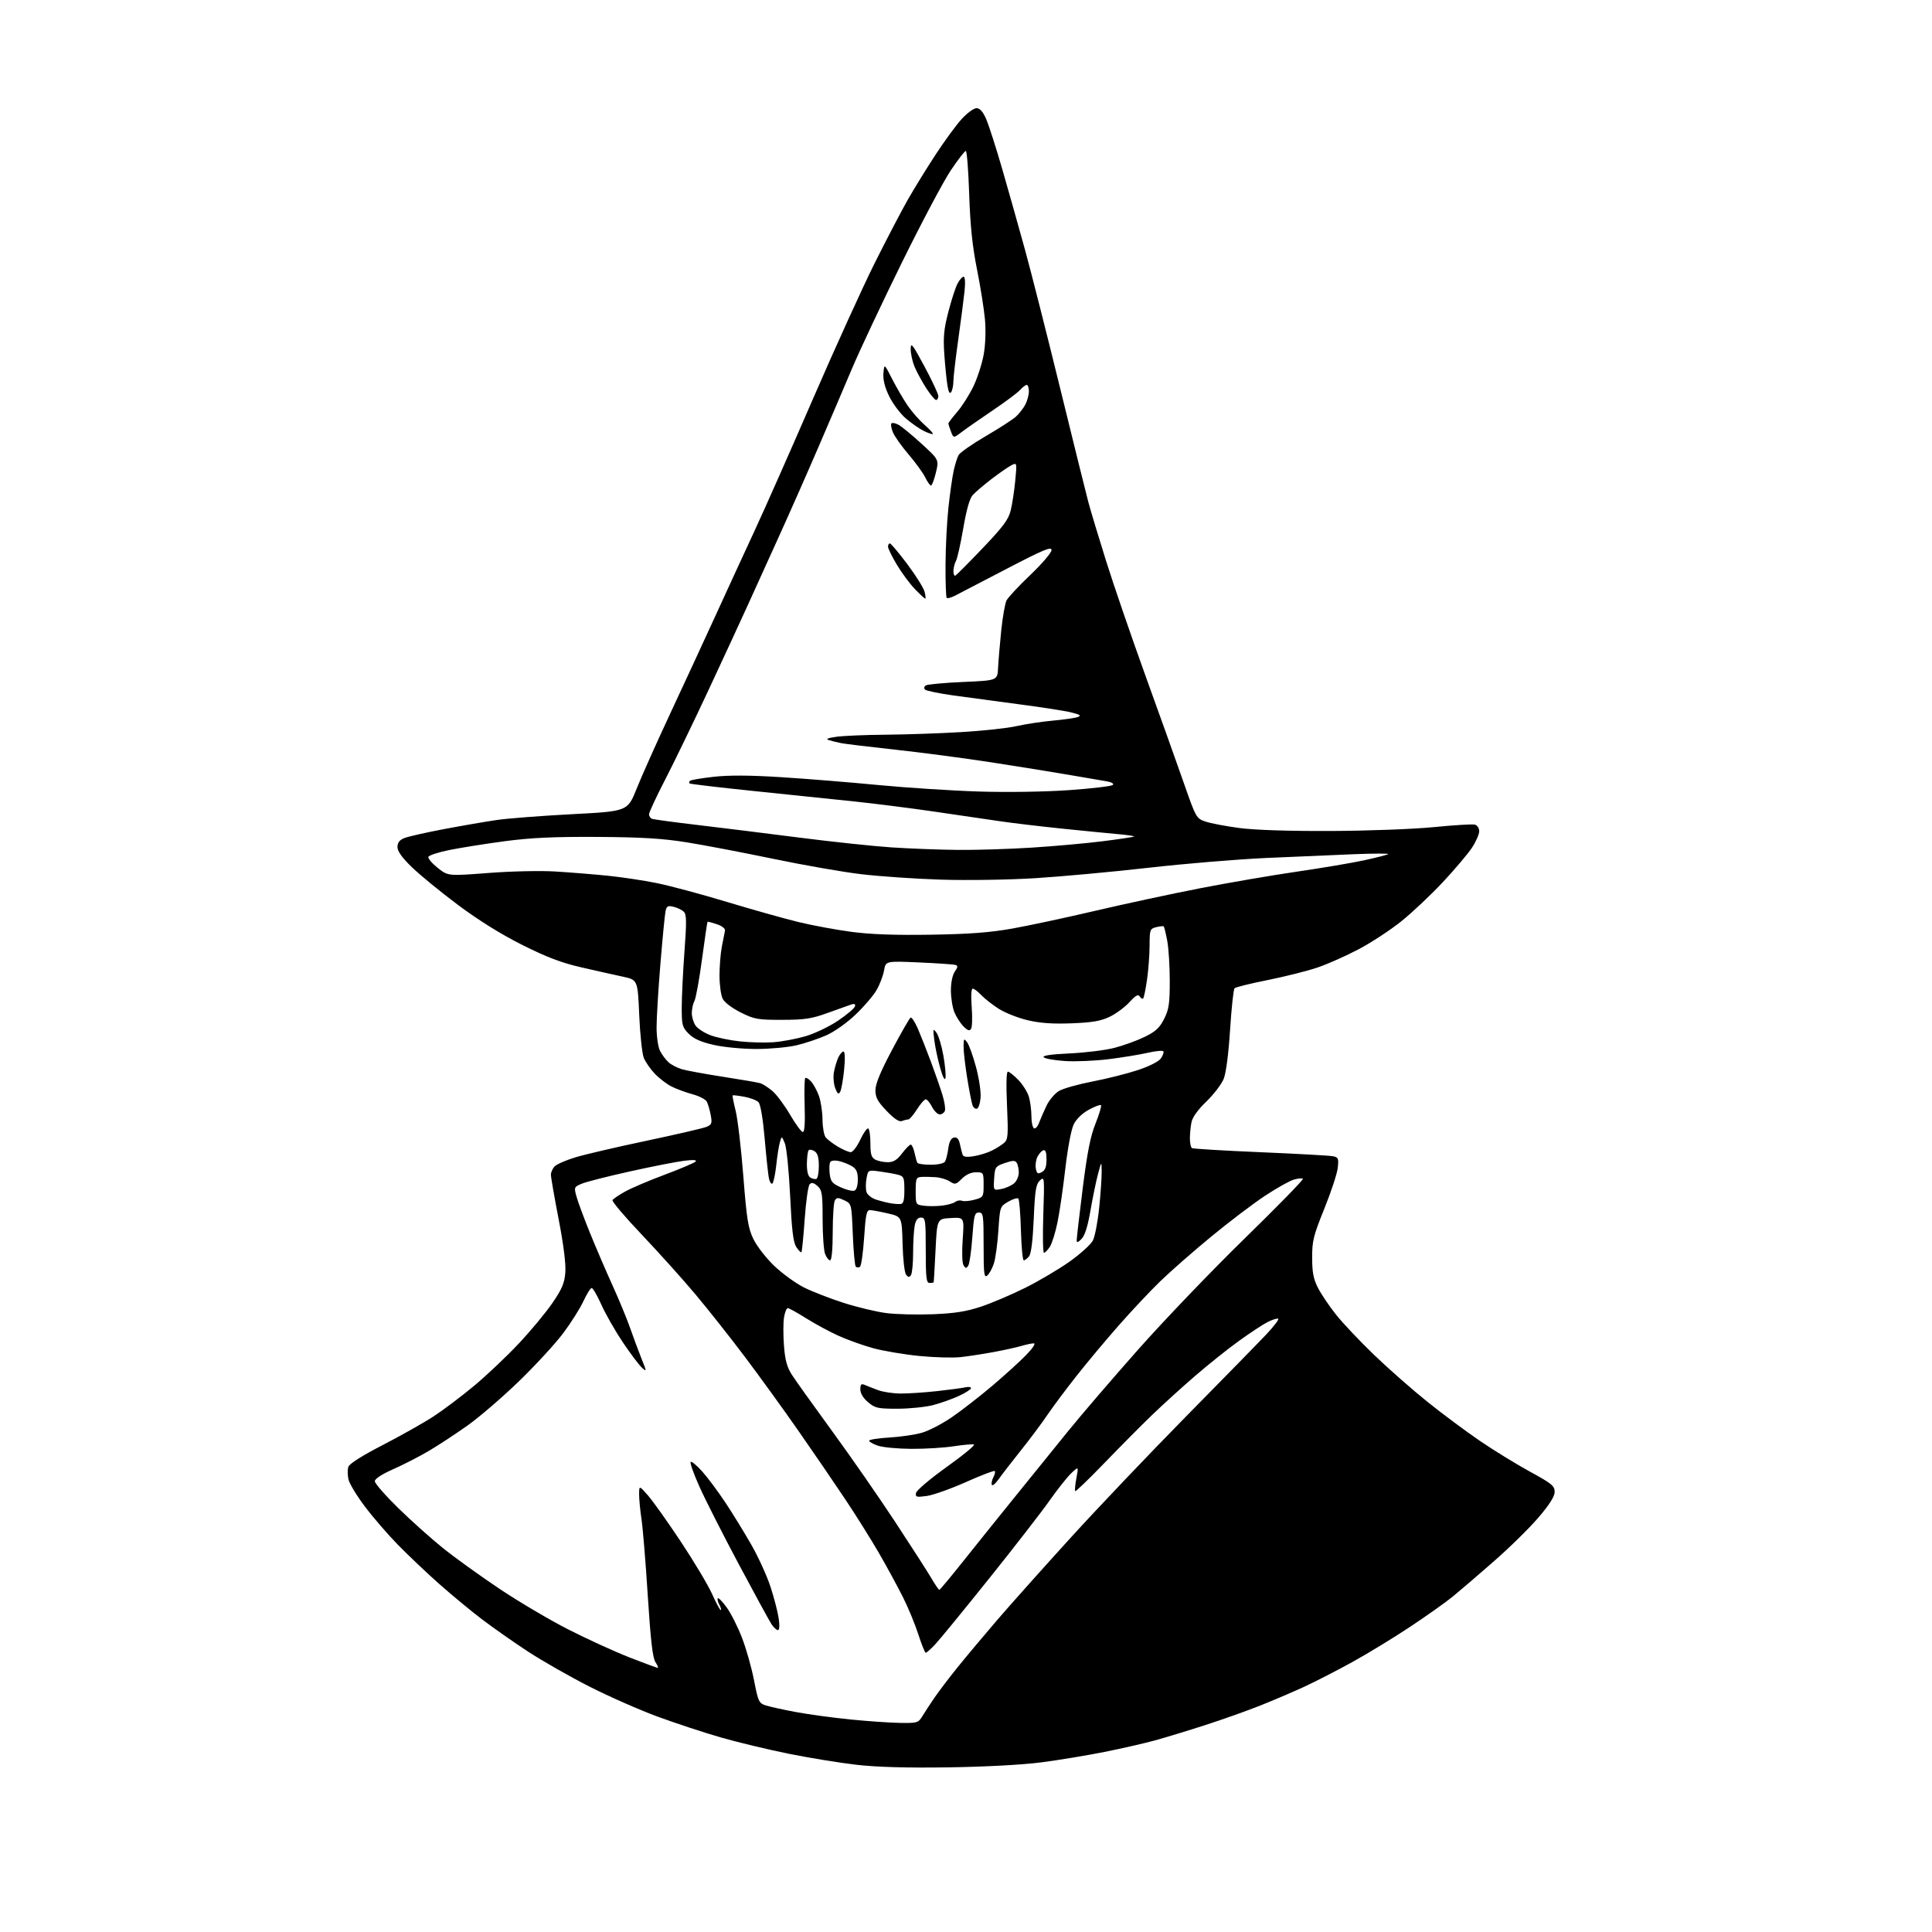 <?xml version="1.0" encoding="UTF-8" standalone="no"?>
<svg 
  version="1.1" 
  xmlns="http://www.w3.org/2000/svg" 
  xmlns:xlink="http://www.w3.org/1999/xlink" 
  xmlns:svg="http://www.w3.org/2000/svg"
  xmlns:rdf="http://www.w3.org/1999/02/22-rdf-syntax-ns#"
  xmlns:cc="http://creativecommons.org/ns#"
  xmlns:dc="http://purl.org/dc/elements/1.1/"
  viewBox="0 0 768 768"
  width="768"
  height="768"
>
<style>svg {background-color: white; }</style>"
<path stroke="none" fill="black" fill-rule="evenodd" d="M377.00,702.55C360.47,702.79 348.59,702.46 340.47,701.53C333.86,700.77 321.71,698.79 313.47,697.13C305.24,695.46 293.10,692.55 286.50,690.65C279.90,688.75 268.65,685.04 261.50,682.42C254.35,679.79 242.12,674.41 234.33,670.45C226.54,666.49 215.53,660.22 209.87,656.51C204.21,652.80 195.96,647.02 191.54,643.66C187.12,640.30 179.45,633.95 174.50,629.56C169.55,625.17 162.19,618.18 158.14,614.04C154.09,609.89 148.17,603.03 144.98,598.78C141.78,594.53 138.87,589.71 138.51,588.05C138.15,586.40 138.13,584.17 138.47,583.11C138.85,581.88 143.93,578.66 152.19,574.40C159.40,570.68 168.49,565.55 172.40,563.00C176.30,560.45 183.55,554.98 188.50,550.86C193.45,546.73 201.41,539.20 206.18,534.12C210.96,529.04 217.00,521.76 219.60,517.96C223.44,512.33 224.41,510.04 224.73,505.76C224.99,502.45 224.00,494.63 222.07,484.66C220.38,475.95 219.00,468.00 219.00,466.98C219.00,465.97 219.69,464.45 220.53,463.61C221.38,462.76 225.09,461.16 228.78,460.04C232.48,458.92 245.18,455.96 257.00,453.47C268.82,450.97 279.56,448.49 280.86,447.94C282.94,447.06 283.13,446.51 282.52,443.24C282.14,441.20 281.43,438.80 280.95,437.91C280.47,437.01 277.93,435.70 275.29,434.98C272.66,434.27 268.93,432.90 267.00,431.93C265.07,430.97 262.07,428.67 260.31,426.84C258.56,425.00 256.58,422.15 255.91,420.50C255.25,418.85 254.43,411.20 254.10,403.50C253.50,389.50 253.50,389.50 247.50,388.22C244.20,387.52 236.78,385.85 231.00,384.52C223.12,382.71 217.25,380.47 207.50,375.57C199.11,371.36 190.07,365.72 182.00,359.68C175.12,354.53 166.91,347.81 163.75,344.74C159.81,340.93 158.00,338.40 158.00,336.71C158.00,334.95 158.79,333.92 160.75,333.14C162.26,332.53 169.35,330.93 176.50,329.58C183.65,328.23 193.09,326.60 197.48,325.96C201.87,325.32 215.36,324.28 227.47,323.65C249.48,322.50 249.48,322.50 253.08,313.50C255.06,308.55 261.09,295.05 266.49,283.50C271.89,271.95 280.00,254.40 284.53,244.50C289.05,234.60 295.99,219.53 299.95,211.00C303.92,202.47 314.36,178.87 323.17,158.55C331.98,138.23 343.03,113.93 347.72,104.55C352.41,95.17 358.30,83.90 360.80,79.50C363.31,75.10 368.29,67.00 371.89,61.50C375.48,56.00 380.18,49.59 382.34,47.25C384.49,44.91 387.12,43.00 388.18,43.00C389.49,43.00 390.72,44.37 391.99,47.25C393.02,49.59 395.93,58.66 398.47,67.42C401.00,76.18 405.06,90.58 407.49,99.42C409.92,108.26 416.21,133.05 421.46,154.50C426.72,175.95 431.73,196.20 432.61,199.50C433.48,202.80 436.67,213.38 439.69,223.00C442.71,232.62 449.82,253.32 455.48,269.00C461.15,284.68 467.97,303.76 470.64,311.41C475.42,325.08 475.56,325.34 479.18,326.58C481.21,327.28 487.29,328.43 492.68,329.15C498.84,329.96 512.38,330.40 529.00,330.33C543.72,330.27 561.94,329.59 570.00,328.79C577.98,328.00 585.29,327.55 586.25,327.80C587.26,328.05 588.00,329.17 588.00,330.45C588.00,331.66 586.68,334.65 585.06,337.08C583.44,339.51 578.24,345.66 573.49,350.74C568.74,355.81 561.30,362.82 556.96,366.29C552.61,369.77 545.01,374.75 540.07,377.35C535.13,379.96 527.81,383.21 523.80,384.58C519.78,385.95 510.88,388.19 504.02,389.57C497.16,390.94 491.19,392.41 490.76,392.84C490.33,393.27 489.53,400.68 488.98,409.31C488.37,418.88 487.38,426.50 486.44,428.86C485.59,430.98 482.50,435.02 479.58,437.84C476.22,441.07 474.03,444.12 473.63,446.10C473.28,447.83 473.00,450.74 473.00,452.57C473.00,454.39 473.37,456.11 473.82,456.39C474.28,456.67 486.54,457.41 501.07,458.02C515.61,458.64 528.57,459.36 529.87,459.62C532.02,460.05 532.20,460.50 531.77,464.30C531.50,466.61 529.10,473.90 526.43,480.50C522.10,491.19 521.58,493.32 521.60,500.00C521.61,505.86 522.13,508.48 523.94,512.00C525.22,514.48 528.43,519.23 531.07,522.56C533.71,525.90 540.52,533.10 546.19,538.56C551.87,544.03 561.46,552.47 567.51,557.31C573.55,562.16 583.00,569.18 588.50,572.92C594.00,576.66 602.89,582.11 608.25,585.04C616.82,589.71 618.00,590.68 618.00,593.03C618.00,594.86 615.99,598.05 611.58,603.21C608.05,607.35 600.07,615.20 593.83,620.65C587.60,626.11 580.25,632.41 577.50,634.66C574.75,636.90 567.10,642.33 560.50,646.71C553.90,651.09 543.55,657.40 537.50,660.73C531.45,664.06 522.90,668.45 518.50,670.49C514.10,672.52 506.23,675.89 501.00,677.97C495.77,680.05 485.88,683.57 479.00,685.78C472.12,688.00 463.12,690.74 459.00,691.87C454.88,693.00 445.88,695.05 439.00,696.43C432.12,697.80 420.88,699.66 414.00,700.56C406.48,701.54 391.74,702.33 377.00,702.55zM357.73,684.88C364.59,684.99 365.04,684.86 366.63,682.25C367.54,680.74 369.68,677.48 371.37,675.00C373.06,672.52 377.15,667.13 380.47,663.00C383.79,658.88 390.95,650.33 396.38,644.00C401.82,637.68 415.08,622.83 425.85,611.00C436.62,599.17 457.18,577.58 471.53,563.00C485.89,548.42 500.20,533.80 503.32,530.50C506.45,527.20 508.59,524.36 508.07,524.19C507.56,524.02 505.64,524.64 503.82,525.57C501.99,526.51 496.90,529.86 492.50,533.03C488.10,536.20 480.23,542.49 475.00,547.01C469.77,551.53 462.12,558.48 458.00,562.45C453.88,566.42 445.40,574.96 439.16,581.42C432.93,587.88 427.64,592.98 427.41,592.75C427.19,592.52 427.40,590.20 427.88,587.59C428.77,582.85 428.77,582.85 425.80,585.67C424.17,587.23 420.31,592.10 417.22,596.50C414.13,600.90 403.32,614.85 393.18,627.50C383.05,640.15 373.37,651.96 371.68,653.75C369.99,655.54 368.33,657.00 368.00,657.00C367.67,657.00 366.35,653.74 365.07,649.75C363.79,645.76 361.03,639.07 358.92,634.87C356.82,630.68 352.59,622.90 349.52,617.58C346.45,612.26 340.43,602.64 336.14,596.20C331.85,589.77 323.48,577.52 317.54,569.00C311.60,560.48 302.00,547.20 296.20,539.50C290.41,531.80 281.51,520.55 276.43,514.50C271.35,508.45 261.73,497.75 255.05,490.72C248.38,483.70 243.16,477.55 243.47,477.05C243.77,476.56 246.02,475.04 248.46,473.68C250.91,472.31 257.99,469.29 264.21,466.97C270.42,464.64 275.95,462.30 276.50,461.75C277.16,461.09 275.65,460.98 272.00,461.42C268.98,461.79 259.30,463.68 250.50,465.64C241.70,467.59 233.06,469.78 231.31,470.52C228.20,471.82 228.14,471.94 229.17,475.67C229.75,477.78 232.14,484.23 234.48,490.00C236.82,495.77 240.88,505.23 243.50,511.00C246.12,516.77 249.28,524.42 250.52,528.00C251.76,531.58 253.77,536.97 254.97,539.98C257.12,545.34 257.12,545.42 255.13,543.62C254.01,542.60 250.62,538.10 247.60,533.61C244.59,529.13 240.76,522.43 239.10,518.73C237.44,515.03 235.69,512.00 235.21,512.00C234.73,512.00 233.25,514.36 231.92,517.24C230.59,520.12 226.96,525.86 223.86,529.99C220.76,534.13 212.88,542.68 206.36,549.01C199.83,555.33 190.66,563.23 185.98,566.57C181.29,569.91 174.31,574.49 170.48,576.75C166.64,579.01 160.24,582.30 156.25,584.06C151.74,586.06 149.00,587.85 149.00,588.82C149.00,589.68 153.17,594.45 158.26,599.44C163.36,604.42 171.35,611.57 176.01,615.33C180.68,619.09 190.80,626.38 198.50,631.54C206.20,636.69 218.57,644.00 226.00,647.78C233.43,651.56 244.30,656.53 250.17,658.83C256.05,661.12 261.12,663.00 261.45,663.00C261.78,663.00 261.37,661.97 260.54,660.70C259.44,659.02 258.63,652.03 257.51,634.45C256.68,621.28 255.55,607.58 255.02,604.00C254.48,600.42 254.05,595.92 254.06,594.00C254.08,590.50 254.08,590.50 257.54,594.41C259.43,596.56 265.30,604.80 270.57,612.73C275.83,620.65 281.44,630.03 283.03,633.57C284.62,637.11 286.18,640.00 286.49,640.00C286.81,640.00 286.57,639.06 285.95,637.91C285.34,636.77 285.07,635.60 285.35,635.32C285.62,635.04 287.22,636.70 288.89,639.01C290.57,641.32 293.30,646.74 294.96,651.06C296.63,655.37 298.78,662.98 299.74,667.95C301.41,676.52 301.66,677.05 304.50,677.96C306.15,678.48 311.55,679.67 316.50,680.59C321.45,681.50 331.12,682.82 338.00,683.51C344.88,684.20 353.75,684.82 357.73,684.88zM309.23,648.00C308.68,648.00 307.53,646.93 306.67,645.62C305.81,644.31 299.98,633.62 293.71,621.87C287.45,610.12 280.42,596.29 278.11,591.13C275.79,585.98 274.19,581.48 274.55,581.13C274.91,580.79 276.99,582.52 279.19,584.98C281.38,587.44 285.56,593.07 288.48,597.48C291.40,601.89 296.02,609.41 298.74,614.20C301.47,618.98 304.85,626.40 306.26,630.70C307.67,634.99 309.14,640.64 309.53,643.25C309.96,646.21 309.85,648.00 309.23,648.00zM373.39,632.00C373.63,632.00 377.86,626.94 382.78,620.75C387.70,614.56 397.01,602.98 403.47,595.00C409.92,587.02 419.39,575.33 424.51,569.00C429.63,562.67 442.18,548.05 452.41,536.50C462.64,524.95 481.69,505.07 494.75,492.33C507.81,479.58 518.24,468.90 517.93,468.59C517.62,468.29 516.01,468.42 514.36,468.90C512.70,469.37 507.54,472.26 502.90,475.32C498.25,478.38 488.61,485.69 481.48,491.57C474.34,497.44 465.20,505.46 461.17,509.38C457.13,513.29 449.68,521.23 444.61,527.00C439.53,532.77 432.01,541.77 427.89,547.00C423.76,552.23 418.56,559.20 416.32,562.50C414.09,565.80 409.38,572.10 405.86,576.50C402.34,580.90 398.37,586.04 397.04,587.92C395.71,589.81 394.45,590.84 394.24,590.23C394.04,589.61 394.33,588.25 394.90,587.19C395.47,586.13 395.70,585.04 395.43,584.76C395.15,584.48 389.99,586.46 383.96,589.15C377.94,591.84 370.93,594.32 368.40,594.67C364.28,595.23 363.83,595.11 364.15,593.44C364.35,592.42 369.86,587.76 376.40,583.09C382.94,578.42 387.78,574.43 387.16,574.22C386.54,574.01 382.90,574.33 379.07,574.92C375.25,575.51 367.70,575.97 362.31,575.94C356.91,575.91 350.93,575.35 349.00,574.69C347.07,574.04 345.50,573.14 345.50,572.70C345.50,572.26 349.10,571.70 353.50,571.44C357.90,571.19 363.76,570.33 366.51,569.53C369.27,568.73 374.68,565.91 378.53,563.25C382.39,560.60 389.58,555.00 394.52,550.81C399.46,546.62 405.51,541.12 407.96,538.59C410.55,535.92 411.80,534.00 410.95,534.00C410.15,534.00 407.91,534.47 405.99,535.04C404.07,535.61 399.12,536.70 395.00,537.46C390.88,538.22 384.99,539.13 381.92,539.47C378.85,539.82 371.42,539.61 365.42,539.02C359.41,538.42 351.22,537.04 347.21,535.96C343.20,534.87 336.95,532.64 333.31,530.99C329.67,529.34 323.85,526.19 320.37,523.99C316.89,521.80 313.65,520.00 313.16,520.00C312.66,520.00 311.99,521.67 311.66,523.70C311.33,525.74 311.32,530.80 311.64,534.95C312.08,540.68 312.84,543.47 314.79,546.50C316.20,548.70 323.44,558.83 330.86,569.00C338.29,579.17 349.57,595.42 355.93,605.11C362.30,614.80 368.73,624.81 370.23,627.36C371.72,629.91 373.15,632.00 373.39,632.00zM356.83,559.99C348.95,560.00 347.87,559.76 345.08,557.41C343.14,555.78 342.00,553.89 342.00,552.30C342.00,550.29 342.35,549.93 343.75,550.53C344.71,550.94 347.07,551.86 349.00,552.59C350.93,553.32 354.98,553.93 358.00,553.95C361.02,553.97 367.55,553.54 372.50,552.99C377.45,552.45 382.51,551.77 383.75,551.48C384.99,551.20 386.00,551.34 386.00,551.81C386.00,552.28 383.86,553.65 381.25,554.87C378.64,556.08 374.02,557.73 371.00,558.53C367.98,559.32 361.60,559.98 356.83,559.99zM370.85,522.43C379.41,522.09 384.10,521.36 389.85,519.45C394.06,518.06 402.00,514.69 407.50,511.95C413.00,509.21 420.98,504.49 425.23,501.47C429.49,498.44 433.63,494.69 434.43,493.13C435.24,491.58 436.37,485.69 436.95,480.05C437.53,474.40 437.97,467.92 437.93,465.64C437.87,461.50 437.87,461.50 436.49,466.63C435.73,469.44 434.38,475.97 433.49,481.13C432.41,487.43 431.25,491.15 429.94,492.47C428.46,493.98 428.00,494.10 428.00,492.97C428.00,492.16 429.08,482.92 430.39,472.44C432.19,458.13 433.46,451.69 435.49,446.62C436.98,442.90 437.95,439.62 437.66,439.32C437.36,439.03 435.18,439.85 432.81,441.14C430.15,442.60 427.85,444.84 426.80,447.00C425.82,449.01 424.41,456.47 423.49,464.50C422.61,472.20 421.21,481.83 420.37,485.89C419.54,489.96 418.17,494.34 417.32,495.64C416.47,496.94 415.42,498.00 415.00,498.00C414.57,498.00 414.45,491.14 414.73,482.75C415.22,467.89 415.18,467.55 413.36,469.28C411.79,470.79 411.41,473.17 410.93,484.47C410.55,493.23 409.90,498.41 409.05,499.43C408.34,500.30 407.40,501.00 406.96,501.00C406.52,501.00 406.02,495.64 405.83,489.08C405.65,482.52 405.18,476.85 404.80,476.46C404.41,476.08 402.61,476.63 400.80,477.68C397.52,479.59 397.50,479.66 396.87,489.17C396.53,494.43 395.72,500.33 395.07,502.29C394.43,504.24 393.25,506.38 392.45,507.04C391.20,508.08 391.00,506.47 391.00,495.12C391.00,482.92 390.87,482.00 389.11,482.00C387.43,482.00 387.14,483.10 386.51,491.85C386.12,497.26 385.40,502.33 384.90,503.10C384.14,504.29 383.85,504.27 383.03,503.00C382.47,502.13 382.32,497.82 382.69,492.69C383.31,483.88 383.31,483.88 377.90,484.19C372.50,484.50 372.50,484.50 371.89,497.00C371.55,503.88 371.22,509.61 371.14,509.75C371.06,509.89 370.32,510.00 369.50,510.00C368.24,510.00 368.00,507.89 368.00,497.00C368.00,484.96 367.86,484.00 366.12,484.00C364.82,484.00 364.06,484.96 363.62,487.12C363.28,488.84 362.99,493.68 362.98,497.88C362.98,502.07 362.60,506.08 362.15,506.80C361.48,507.85 361.11,507.84 360.20,506.74C359.56,505.97 358.95,500.67 358.79,494.51C358.50,483.65 358.50,483.65 353.00,482.37C349.98,481.66 346.76,481.07 345.86,481.04C344.48,481.01 344.11,482.74 343.50,492.01C343.10,498.06 342.35,503.28 341.82,503.61C341.30,503.93 340.56,503.89 340.18,503.52C339.81,503.15 339.27,497.37 339.00,490.68C338.50,478.52 338.50,478.52 335.63,477.15C333.21,475.99 332.62,475.99 331.89,477.14C331.42,477.89 331.02,483.56 331.02,489.75C331.01,496.75 330.61,501.00 329.98,501.00C329.41,501.00 328.51,499.85 327.98,498.43C327.44,497.02 327.00,490.79 327.00,484.59C327.00,474.54 326.78,473.11 324.98,471.48C323.51,470.15 322.65,469.95 321.86,470.74C321.26,471.34 320.37,477.57 319.88,484.59C319.39,491.60 318.80,497.53 318.58,497.76C318.35,497.99 317.44,497.07 316.55,495.72C315.32,493.85 314.74,489.03 314.09,475.38C313.61,465.51 312.67,456.16 311.99,454.50C310.75,451.50 310.75,451.50 310.01,454.06C309.60,455.47 308.95,459.63 308.56,463.30C308.16,466.97 307.46,470.21 307.00,470.50C306.54,470.78 305.92,469.78 305.63,468.26C305.33,466.74 304.58,459.65 303.96,452.50C303.26,444.56 302.31,438.97 301.51,438.13C300.79,437.38 298.24,436.41 295.85,435.97C293.46,435.53 291.38,435.29 291.23,435.44C291.09,435.58 291.63,438.36 292.44,441.60C293.25,444.85 294.62,456.50 295.48,467.50C296.84,484.82 297.38,488.18 299.52,492.60C300.88,495.40 304.61,500.19 307.81,503.24C311.01,506.28 316.29,510.13 319.56,511.77C322.83,513.41 329.95,516.18 335.39,517.92C340.83,519.66 348.48,521.49 352.39,521.98C356.30,522.47 364.61,522.68 370.85,522.43zM374.50,479.25C376.70,478.99 379.06,478.32 379.74,477.78C380.42,477.23 381.62,477.02 382.41,477.33C383.20,477.63 385.46,477.44 387.43,476.89C390.91,475.93 391.00,475.78 391.00,470.95C391.00,466.10 390.94,466.00 387.95,466.00C386.02,466.00 383.98,466.93 382.36,468.55C380.02,470.89 379.62,470.98 377.59,469.65C376.37,468.85 373.83,468.09 371.94,467.95C370.05,467.82 367.49,467.77 366.25,467.85C364.21,467.99 364.00,468.51 364.00,473.44C364.00,478.82 364.03,478.88 367.25,479.30C369.04,479.53 372.30,479.51 374.50,479.25zM358.00,478.61C359.13,478.51 359.50,477.14 359.50,473.06C359.50,468.13 359.28,467.59 357.00,466.98C355.62,466.62 352.38,466.04 349.79,465.69C345.08,465.05 345.08,465.05 344.45,468.44C344.10,470.30 344.10,472.74 344.45,473.85C344.81,474.97 346.54,476.33 348.30,476.88C350.06,477.44 352.62,478.08 354.00,478.32C355.38,478.55 357.18,478.69 358.00,478.61zM339.65,473.30C340.46,472.99 341.00,471.24 341.00,468.92C341.00,465.99 340.45,464.71 338.75,463.64C337.51,462.87 335.19,461.93 333.59,461.56C331.91,461.17 330.42,461.32 330.04,461.93C329.69,462.50 329.59,464.60 329.82,466.59C330.18,469.69 330.82,470.46 334.28,472.01C336.49,473.01 338.92,473.59 339.65,473.30zM398.12,472.63C399.91,472.27 402.19,471.24 403.18,470.33C404.18,469.43 404.99,467.52 404.98,466.10C404.98,464.67 404.61,462.93 404.17,462.24C403.53,461.23 402.58,461.25 399.43,462.33C395.67,463.63 395.49,463.90 395.19,468.48C394.88,473.27 394.88,473.27 398.12,472.63zM324.50,468.65C325.05,468.48 325.50,466.17 325.50,463.53C325.50,460.09 325.02,458.41 323.80,457.64C322.86,457.05 321.81,456.86 321.46,457.21C321.11,457.56 320.79,459.95 320.75,462.51C320.71,465.51 321.19,467.50 322.09,468.08C322.87,468.57 323.95,468.82 324.50,468.65zM414.11,465.94C415.49,465.21 416.00,463.83 416.00,460.88C416.00,458.09 415.61,456.96 414.75,457.25C414.06,457.47 413.00,458.65 412.39,459.86C411.79,461.07 411.50,463.16 411.76,464.50C412.15,466.55 412.53,466.79 414.11,465.94zM370.00,463.00C372.83,463.00 375.21,462.47 375.66,461.75C376.08,461.06 376.67,458.71 376.96,456.51C377.33,453.82 378.06,452.42 379.21,452.20C380.41,451.97 381.12,452.73 381.55,454.68C381.89,456.23 382.36,458.12 382.60,458.88C382.92,459.89 384.09,460.08 387.12,459.60C389.37,459.24 392.63,458.23 394.35,457.35C396.08,456.48 398.27,455.09 399.20,454.27C400.70,452.95 400.83,451.22 400.30,439.39C399.92,431.10 400.06,426.00 400.65,426.00C401.18,426.00 403.05,427.49 404.82,429.31C406.59,431.14 408.48,434.17 409.02,436.06C409.56,437.94 410.00,441.38 410.00,443.68C410.00,445.99 410.45,448.16 411.00,448.50C411.55,448.84 412.48,447.86 413.05,446.31C413.63,444.76 414.97,441.69 416.03,439.48C417.09,437.27 419.31,434.65 420.97,433.67C422.63,432.69 428.61,431.01 434.25,429.92C439.89,428.84 447.99,426.80 452.25,425.40C456.81,423.89 460.60,421.98 461.46,420.75C462.26,419.61 462.71,418.34 462.45,417.93C462.20,417.52 459.41,417.77 456.25,418.50C453.09,419.23 446.09,420.37 440.71,421.04C435.32,421.71 427.54,422.04 423.40,421.78C419.27,421.51 415.44,420.84 414.89,420.29C414.22,419.62 417.62,419.11 425.19,418.75C431.41,418.46 439.43,417.47 443.00,416.54C446.57,415.62 451.98,413.66 455.00,412.19C459.38,410.05 460.96,408.59 462.75,405.04C464.66,401.24 465.00,398.98 465.00,389.92C465.00,384.07 464.55,376.88 463.99,373.96C463.44,371.04 462.82,368.48 462.61,368.28C462.40,368.07 461.06,368.20 459.62,368.56C457.13,369.19 457.00,369.54 456.98,375.86C456.97,379.51 456.51,385.62 455.96,389.44C455.41,393.26 454.72,396.62 454.42,396.91C454.13,397.20 453.52,396.84 453.07,396.11C452.45,395.11 451.44,395.67 448.98,398.37C447.19,400.34 443.67,402.95 441.16,404.16C437.61,405.88 434.29,406.46 426.06,406.78C418.52,407.08 413.51,406.73 408.53,405.56C404.70,404.66 399.50,402.60 396.97,400.98C394.45,399.36 391.32,396.90 390.02,395.52C388.72,394.13 387.21,393.00 386.68,393.00C386.09,393.00 385.93,395.88 386.27,400.34C386.57,404.37 386.46,408.25 386.03,408.95C385.42,409.93 384.71,409.71 383.03,408.03C381.82,406.82 380.19,404.30 379.41,402.44C378.64,400.59 378.00,396.67 378.00,393.75C378.00,390.56 378.62,387.56 379.56,386.21C380.80,384.45 380.85,383.90 379.81,383.58C379.09,383.35 372.56,382.90 365.30,382.58C352.09,382.00 352.09,382.00 351.43,385.75C351.07,387.81 349.75,391.30 348.49,393.50C347.24,395.70 343.47,400.11 340.13,403.29C336.66,406.61 331.65,410.15 328.41,411.58C325.31,412.95 320.01,414.73 316.63,415.52C313.26,416.32 306.09,416.98 300.70,416.99C295.19,416.99 287.76,416.29 283.74,415.37C278.64,414.21 275.79,412.95 273.80,410.95C271.22,408.38 271.00,407.55 271.00,400.51C271.00,396.31 271.49,386.32 272.08,378.30C272.97,366.40 272.92,363.50 271.83,362.43C271.10,361.72 269.28,360.83 267.79,360.47C265.51,359.91 265.01,360.17 264.57,362.15C264.29,363.44 263.37,372.85 262.53,383.06C261.69,393.26 261.00,404.65 261.00,408.36C261.00,412.17 261.61,416.27 262.40,417.80C263.17,419.29 264.68,421.30 265.76,422.28C266.84,423.26 269.25,424.50 271.11,425.05C272.98,425.59 280.35,426.94 287.50,428.05C294.65,429.16 301.29,430.30 302.26,430.60C303.22,430.90 305.37,432.28 307.02,433.67C308.68,435.06 311.84,439.31 314.06,443.10C316.28,446.90 318.56,450.00 319.14,450.00C319.83,450.00 320.08,446.41 319.86,439.57C319.68,433.83 319.79,428.88 320.10,428.56C320.42,428.25 321.47,428.86 322.43,429.93C323.40,430.99 324.80,433.58 325.55,435.68C326.30,437.78 326.93,442.00 326.96,445.06C326.98,448.12 327.56,451.31 328.25,452.16C328.94,453.00 331.13,454.66 333.12,455.85C335.11,457.03 337.39,458.00 338.20,458.00C339.00,458.00 340.70,455.77 341.98,453.04C343.26,450.31 344.69,448.31 345.15,448.60C345.62,448.88 346.00,451.55 346.00,454.52C346.00,458.84 346.39,460.14 347.93,460.96C349.00,461.53 351.23,462.00 352.88,462.00C355.15,462.00 356.56,461.14 358.57,458.50C360.04,456.57 361.60,455.00 362.04,455.00C362.48,455.00 363.15,456.46 363.54,458.25C363.92,460.04 364.43,461.84 364.68,462.25C364.92,462.66 367.31,463.00 370.00,463.00zM358.53,445.63C357.42,446.05 355.49,444.78 352.45,441.61C348.87,437.88 348.00,436.26 348.00,433.38C348.00,430.88 350.00,426.02 354.57,417.41C358.18,410.61 361.50,404.81 361.95,404.53C362.40,404.25 363.72,406.25 364.89,408.97C366.06,411.69 368.41,417.65 370.11,422.21C371.81,426.77 373.86,432.68 374.67,435.35C375.48,438.02 375.90,440.83 375.60,441.60C375.30,442.37 374.39,443.00 373.56,443.00C372.73,443.00 371.35,441.65 370.50,440.00C369.65,438.35 368.52,437.00 367.99,437.00C367.46,437.00 365.89,438.80 364.50,441.00C363.11,443.20 361.57,445.00 361.07,445.00C360.57,445.00 359.43,445.28 358.53,445.63zM388.37,440.71C387.75,440.92 386.96,440.34 386.61,439.42C386.26,438.50 385.30,433.65 384.49,428.63C383.67,423.61 383.02,417.93 383.04,416.00C383.06,412.81 383.19,412.66 384.44,414.32C385.20,415.31 386.78,419.71 387.96,424.09C389.15,428.47 389.97,433.92 389.81,436.20C389.64,438.48 388.99,440.51 388.37,440.71zM333.99,433.99C333.32,435.18 332.90,434.87 332.00,432.51C331.38,430.87 331.15,428.01 331.50,426.17C331.84,424.33 332.62,421.74 333.22,420.41C333.83,419.08 334.76,418.00 335.29,418.00C335.89,418.00 335.99,420.74 335.55,425.24C335.15,429.22 334.45,433.16 333.99,433.99zM375.84,428.52C375.59,429.76 374.80,428.25 373.73,424.48C372.79,421.16 371.74,416.21 371.40,413.48C370.83,408.92 370.91,408.67 372.26,410.50C373.08,411.60 374.30,415.66 374.99,419.52C375.68,423.38 376.06,427.43 375.84,428.52zM307.50,414.30C310.80,414.06 316.50,412.99 320.16,411.93C323.83,410.86 329.65,408.08 333.11,405.75C336.57,403.41 339.59,400.87 339.83,400.10C340.14,399.11 339.71,398.88 338.38,399.31C337.35,399.65 333.12,401.16 329.00,402.66C322.63,404.97 319.91,405.39 310.93,405.40C301.20,405.42 299.89,405.19 294.43,402.46C290.99,400.75 287.98,398.45 287.26,397.00C286.59,395.62 286.02,391.52 286.01,387.89C286.01,384.25 286.42,379.04 286.94,376.32C287.46,373.59 288.02,370.74 288.19,369.98C288.37,369.16 287.08,368.11 285.00,367.40C283.07,366.75 281.39,366.31 281.26,366.43C281.13,366.55 280.14,373.24 279.06,381.29C277.98,389.35 276.63,396.82 276.05,397.90C275.47,398.98 275.00,401.15 275.00,402.71C275.00,404.28 275.67,406.52 276.50,407.69C277.32,408.87 279.97,410.59 282.39,411.51C284.80,412.43 290.09,413.54 294.14,413.97C298.19,414.40 304.20,414.55 307.50,414.30zM370.00,371.56C385.34,371.32 393.52,370.70 402.50,369.10C409.10,367.92 423.95,364.74 435.50,362.03C447.05,359.32 465.73,355.31 477.00,353.11C488.27,350.92 505.60,347.94 515.50,346.50C525.40,345.06 537.51,343.02 542.41,341.95C547.31,340.89 551.54,339.79 551.82,339.51C552.10,339.23 546.07,339.25 538.42,339.55C530.76,339.86 515.05,340.53 503.50,341.05C491.95,341.57 470.74,343.33 456.38,344.97C442.01,346.60 421.76,348.46 411.38,349.10C400.88,349.75 384.28,350.00 374.00,349.67C363.82,349.35 349.56,348.37 342.30,347.50C335.03,346.64 319.28,343.88 307.30,341.38C295.31,338.89 279.88,335.94 273.00,334.84C263.40,333.30 255.16,332.80 237.50,332.69C220.20,332.59 211.07,333.01 200.68,334.39C193.08,335.40 183.22,336.97 178.76,337.87C174.30,338.76 170.48,340.01 170.28,340.63C170.08,341.25 171.76,343.22 174.01,345.01C178.10,348.25 178.10,348.25 194.19,347.02C203.27,346.32 214.91,346.07 220.89,346.44C226.73,346.80 236.00,347.55 241.50,348.10C247.00,348.66 255.78,349.97 261.00,351.03C266.23,352.08 278.82,355.46 289.00,358.54C299.18,361.61 312.00,365.22 317.50,366.55C323.00,367.88 332.45,369.63 338.50,370.43C346.05,371.44 355.92,371.79 370.00,371.56zM380.50,337.85C387.65,337.93 400.93,337.53 410.00,336.95C419.07,336.38 431.89,335.23 438.48,334.39C445.07,333.56 450.62,332.72 450.81,332.53C451.00,332.33 448.08,331.90 444.33,331.57C440.57,331.24 430.52,330.25 422.00,329.37C413.48,328.49 402.45,327.18 397.50,326.45C392.55,325.72 380.85,324.01 371.50,322.64C362.15,321.27 347.75,319.45 339.50,318.58C331.25,317.72 313.25,315.85 299.51,314.43C285.76,313.01 274.32,311.66 274.09,311.42C273.86,311.19 273.94,310.73 274.28,310.39C274.61,310.05 278.85,309.33 283.69,308.79C289.75,308.11 298.12,308.15 310.50,308.94C320.40,309.56 337.73,310.96 349.00,312.05C360.27,313.13 378.27,314.30 389.00,314.64C400.53,315.00 415.24,314.77 424.99,314.09C434.06,313.45 441.88,312.52 442.37,312.03C442.89,311.51 441.86,310.91 439.88,310.58C438.02,310.28 431.32,309.13 425.00,308.03C418.68,306.94 404.72,304.69 393.99,303.03C383.26,301.38 366.16,299.12 355.99,298.02C345.82,296.91 336.15,295.75 334.50,295.43C332.85,295.11 330.60,294.56 329.50,294.21C328.10,293.77 328.99,293.37 332.50,292.88C335.25,292.49 344.02,292.12 352.00,292.06C359.98,291.99 373.53,291.53 382.11,291.02C390.70,290.52 400.60,289.45 404.11,288.64C407.63,287.84 414.10,286.86 418.50,286.46C422.90,286.06 427.37,285.42 428.43,285.03C429.94,284.48 429.40,284.09 425.93,283.22C423.49,282.61 414.30,281.17 405.50,280.02C396.70,278.86 384.80,277.26 379.05,276.46C373.31,275.66 368.21,274.61 367.72,274.12C367.20,273.60 367.34,272.91 368.07,272.45C368.76,272.03 375.44,271.42 382.91,271.09C396.50,270.50 396.50,270.50 396.75,265.50C396.89,262.75 397.45,256.08 398.00,250.68C398.56,245.28 399.51,239.88 400.11,238.68C400.72,237.48 405.00,232.90 409.62,228.50C414.23,224.10 418.01,219.67 418.00,218.67C418.00,217.16 414.79,218.50 400.25,226.07C390.49,231.15 381.23,235.96 379.69,236.76C378.14,237.56 376.63,237.97 376.33,237.67C376.04,237.37 375.82,231.43 375.86,224.46C375.89,217.50 376.42,207.23 377.03,201.65C377.63,196.07 378.57,189.53 379.10,187.12C379.63,184.72 380.50,181.93 381.04,180.93C381.57,179.93 386.40,176.55 391.76,173.42C397.12,170.30 402.56,166.79 403.85,165.62C405.13,164.45 406.82,162.28 407.60,160.80C408.37,159.31 409.00,156.95 409.00,155.55C409.00,154.15 408.62,153.00 408.15,153.00C407.69,153.00 406.48,153.92 405.47,155.04C404.45,156.16 399.54,159.83 394.56,163.18C389.58,166.54 384.04,170.40 382.27,171.75C379.03,174.21 379.03,174.21 378.02,171.54C377.46,170.07 377.00,168.63 377.00,168.34C377.00,168.05 378.60,165.95 380.56,163.66C382.53,161.37 385.41,156.80 386.99,153.50C388.56,150.20 390.37,144.57 391.02,141.00C391.73,137.10 391.94,131.50 391.54,127.01C391.17,122.90 389.74,113.90 388.36,107.01C386.54,97.92 385.69,89.78 385.27,77.25C384.96,67.76 384.35,60.00 383.92,60.00C383.49,60.00 380.80,63.49 377.93,67.75C375.07,72.01 366.30,88.55 358.45,104.50C350.60,120.45 341.71,139.35 338.69,146.50C335.67,153.65 329.61,167.82 325.22,178.00C320.84,188.18 313.78,204.15 309.53,213.50C305.29,222.85 299.78,235.00 297.28,240.50C294.79,246.00 287.82,261.07 281.79,274.00C275.76,286.93 267.94,303.08 264.41,309.91C260.89,316.73 258.00,322.94 258.00,323.69C258.00,324.45 258.56,325.26 259.25,325.51C259.94,325.76 267.93,326.84 277.00,327.91C286.07,328.98 304.30,331.24 317.50,332.93C330.70,334.62 347.35,336.39 354.50,336.86C361.65,337.33 373.35,337.78 380.50,337.85zM367.81,238.00C367.59,238.00 365.77,236.31 363.77,234.25C361.76,232.19 358.52,227.83 356.56,224.56C354.60,221.29 353.00,218.03 353.00,217.31C353.00,216.59 353.34,216.01 353.75,216.02C354.16,216.03 357.28,219.74 360.68,224.27C364.08,228.80 367.16,233.74 367.54,235.25C367.91,236.76 368.03,238.00 367.81,238.00zM379.75,228.83C380.16,228.65 385.04,223.75 390.58,217.95C398.72,209.42 400.88,206.54 401.76,202.95C402.37,200.50 403.18,195.19 403.57,191.14C404.28,183.78 404.28,183.78 401.89,185.04C400.58,185.74 397.02,188.21 394.00,190.53C390.98,192.86 387.67,195.68 386.66,196.81C385.45,198.15 384.16,202.71 382.92,209.98C381.87,216.09 380.57,221.94 380.01,222.98C379.45,224.02 379.00,225.84 379.00,227.02C379.00,228.20 379.34,229.02 379.75,228.83zM370.09,193.00C369.69,193.00 368.65,191.54 367.78,189.75C366.90,187.96 363.93,183.86 361.16,180.63C358.40,177.40 355.60,173.44 354.94,171.84C354.27,170.24 354.02,168.65 354.37,168.30C354.72,167.95 356.01,168.22 357.25,168.91C358.49,169.59 362.60,172.98 366.38,176.44C373.26,182.74 373.26,182.74 372.03,187.87C371.35,190.69 370.48,193.00 370.09,193.00zM370.83,172.50C370.63,172.71 369.04,172.19 367.31,171.35C365.57,170.51 362.35,168.28 360.14,166.39C357.93,164.50 354.94,160.53 353.49,157.58C351.70,153.91 350.97,150.99 351.18,148.35C351.50,144.50 351.50,144.50 354.69,150.74C356.45,154.16 359.23,158.93 360.88,161.33C362.53,163.73 365.53,167.14 367.55,168.91C369.56,170.68 371.04,172.29 370.83,172.50zM372.10,159.00C371.61,159.00 369.83,156.86 368.15,154.24C366.47,151.62 364.40,147.81 363.55,145.77C362.70,143.73 362.01,140.59 362.01,138.78C362.03,135.90 362.70,136.75 367.51,145.70C370.53,151.32 373.00,156.60 373.00,157.45C373.00,158.30 372.60,159.00 372.10,159.00zM378.13,155.83C377.55,156.73 377.08,155.93 376.64,153.33C376.28,151.22 375.72,145.68 375.39,141.00C374.90,134.11 375.19,130.91 376.96,124.07C378.15,119.43 379.79,114.37 380.59,112.82C381.39,111.27 382.49,110.00 383.03,110.00C383.63,110.00 383.78,112.24 383.42,115.75C383.09,118.91 381.96,127.58 380.92,135.00C379.87,142.43 379.00,149.85 378.99,151.50C378.98,153.15 378.59,155.10 378.13,155.83z" />

</svg>